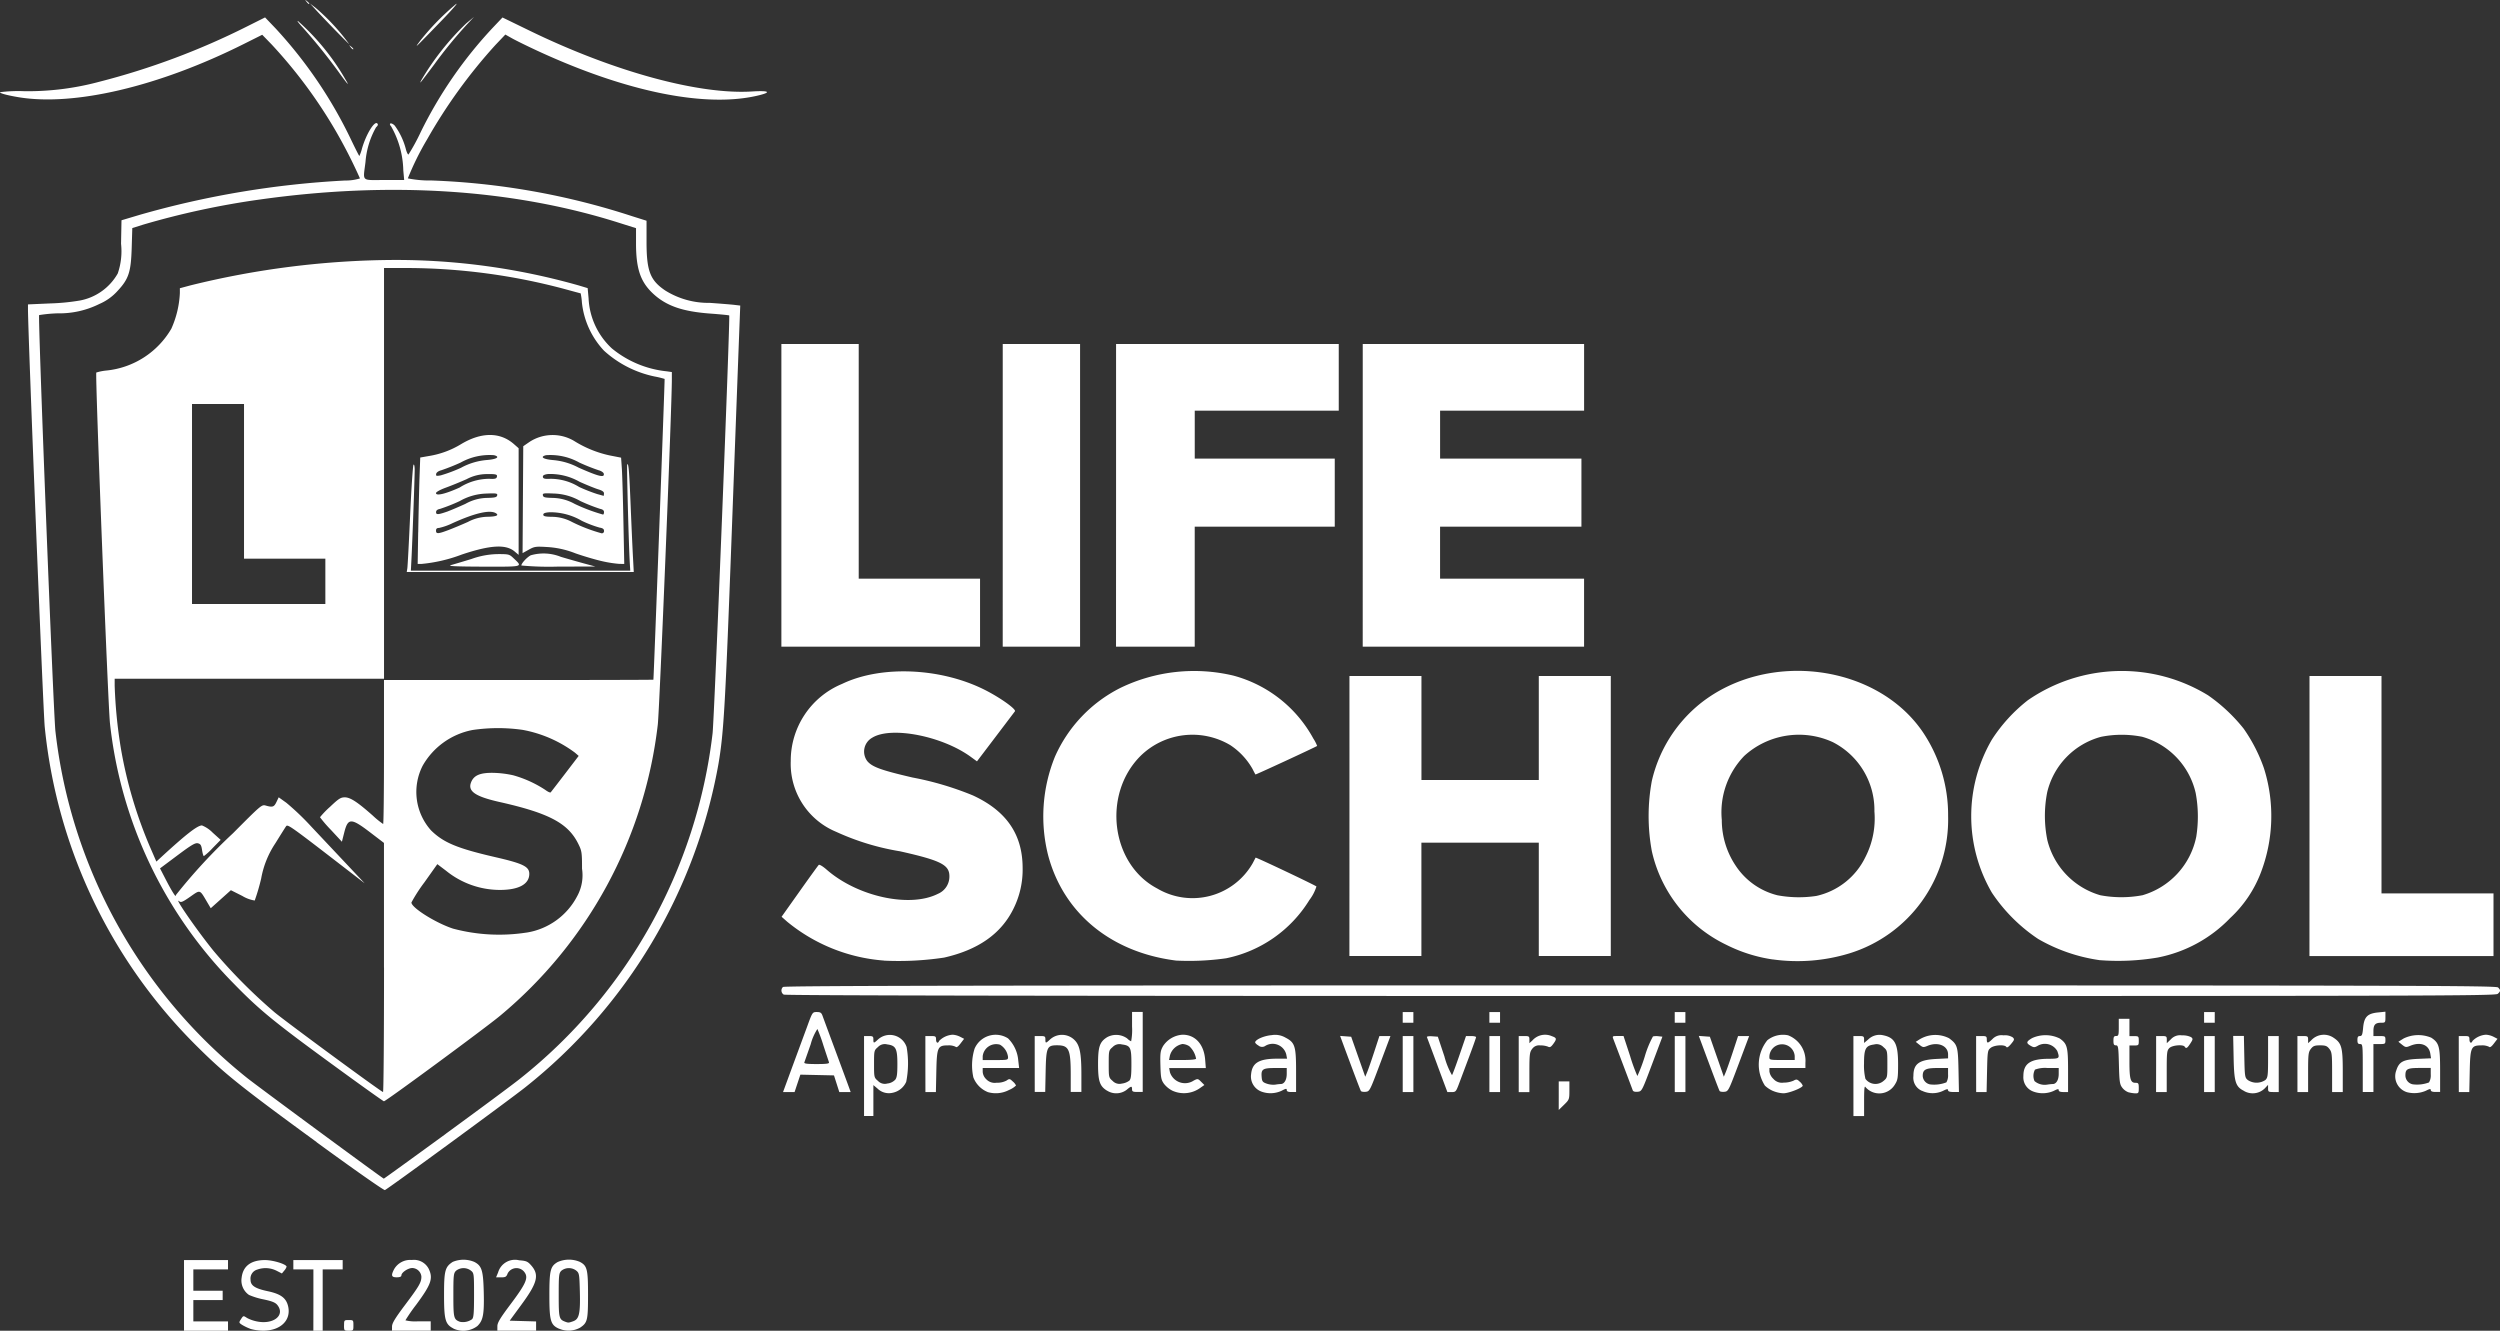 <svg xmlns="http://www.w3.org/2000/svg" width="203.294" height="108.211" viewBox="0 0 203.294 108.211">
  <rect x="0" y="0" width="203.294" height="108.211" fill="#333333" stroke="none"/>
  <g id="logo" transform="translate(-6.225 -410.762)">
    <path id="Trazado_17" data-name="Trazado 17" d="M21.188,516.1v-2.873h3.578v.759H21.947v1.735h2.385v.759H21.947v1.735h2.819v.759H21.188Zm5.4,2.719a3.9,3.9,0,0,1-.678-.323c-.261-.171-.265-.19-.1-.447.206-.315.2-.313.507-.112a2.929,2.929,0,0,0,.757.272c1.357.3,2.371-.479,1.711-1.319-.163-.207-.42-.313-1.111-.461a5.836,5.836,0,0,1-1.2-.365,1.426,1.426,0,0,1-.6-1.4c.107-.945.756-1.436,1.9-1.436.659,0,1.755.339,1.755.543a.906.906,0,0,1-.19.315l-.19.232-.43-.22a1.991,1.991,0,0,0-1.563-.1.762.762,0,0,0-.556.841c0,.46.36.7,1.395.92s1.474.535,1.643,1.163c.313,1.163-.576,2.059-2.032,2.047a3.872,3.872,0,0,1-1.033-.149Zm5.122-2.34v-2.494H30.079v-.759h4.012v.759H32.465v4.988h-.759Zm2.494,2.06c0-.423.009-.434.38-.434s.38.01.38.434-.009.434-.38.434S34.2,518.963,34.2,518.539Zm3.9.091c0-.266.244-.668,1.088-1.792,1.115-1.485,1.3-1.8,1.3-2.263a.765.765,0,0,0-.744-.7c-.347,0-.882.366-.882.6,0,.1-.123.155-.38.155-.433,0-.479-.144-.212-.661a1.512,1.512,0,0,1,1.442-.748,1.349,1.349,0,0,1,1.37.716c.373.786.208,1.26-1.013,2.916a14.012,14.012,0,0,0-.881,1.274,3.326,3.326,0,0,0,1.028.081h1.03v.759H38.1Zm4.988.159c-.658-.339-.759-.7-.758-2.744,0-1.955.08-2.258.7-2.666a2.261,2.261,0,0,1,1.763,0c.607.314.723.687.766,2.46.044,1.8-.051,2.306-.521,2.756a1.91,1.91,0,0,1-1.954.2Zm1.518-.753c.132-.126.163-.5.163-1.95,0-1.755-.006-1.8-.256-2a.984.984,0,0,0-1.208.01c-.2.2-.217.361-.217,1.989,0,1.865.027,1.971.542,2.164a1.267,1.267,0,0,0,.976-.21Zm2.06.575c0-.289.218-.652,1.086-1.81,1.215-1.62,1.435-2.106,1.151-2.539a.808.808,0,0,0-1.4.052c-.1.277-.176.32-.532.32h-.411l.166-.4a1.427,1.427,0,0,1,1.713-.988c.563.041.69.093.956.391.7.78.544,1.422-.767,3.209l-.961,1.311,2.148.062v.751H46.669Zm5.017.2c-.687-.3-.787-.642-.788-2.7s.081-2.374.668-2.72a2.264,2.264,0,0,1,1.8-.021c.606.313.677.6.675,2.692,0,2.071-.047,2.259-.639,2.659a1.945,1.945,0,0,1-1.715.086Zm1.146-.608c.489-.171.59-.618.544-2.419-.036-1.416-.051-1.5-.294-1.7a.984.984,0,0,0-1.208.01c-.2.2-.217.361-.217,1.989,0,1.865.027,1.973.542,2.163.241.089.264.087.633-.042ZM31.973,503.636c-6.129-4.476-7.479-5.555-9.639-7.7A42.523,42.523,0,0,1,9.861,469.855C9.729,468.491,8.5,437.832,8.5,435.9v-.385l1.806-.079a17.658,17.658,0,0,0,2.413-.236A4.484,4.484,0,0,0,15.8,433a5.564,5.564,0,0,0,.269-2.415l.036-1.911,1.482-.442a74.47,74.47,0,0,1,16.69-2.79,3.99,3.99,0,0,0,1.22-.171,41.451,41.451,0,0,0-1.964-3.85,39.322,39.322,0,0,0-5.229-7.054l-.756-.778-1.5.751c-6.919,3.466-13.823,5.09-18.363,4.319-.906-.154-1.464-.308-1.464-.4a12.058,12.058,0,0,1,1.979-.081,22.4,22.4,0,0,0,6.1-.767,59.59,59.59,0,0,0,12-4.492l1.48-.741.861.9a36.468,36.468,0,0,1,6.167,9.117c.331.689.619,1.253.639,1.253a3.161,3.161,0,0,0,.217-.619c.334-1.151,1.01-2.256,1.24-2.03.086.084.057.172-.1.316a6.768,6.768,0,0,0-.858,2.821c-.2,1.636-.378,1.464,1.513,1.464h1.633l-.072-.786a7.566,7.566,0,0,0-.983-3.564c-.259-.287.017-.355.289-.071a5.624,5.624,0,0,1,.9,1.9c.067.263.165.463.218.445a16.385,16.385,0,0,0,.993-1.823,34.883,34.883,0,0,1,5.891-8.517l.759-.8,2.2,1.07c6.848,3.33,13.765,5.22,18.1,4.946,1.337-.084,1.6.047.6.3-4.264,1.071-10.766-.23-18.079-3.616-.805-.373-1.717-.821-2.027-.995l-.563-.317-.792.833a42.754,42.754,0,0,0-5.57,7.692,22.772,22.772,0,0,0-1.566,3.17,8.906,8.906,0,0,0,1.925.171,59.32,59.32,0,0,1,16.319,2.906l1.166.367v1.7c0,2.4.293,3.153,1.544,3.989a6.631,6.631,0,0,0,3.606.991c.835.059,1.732.132,1.994.163l.476.056-.071,1.862c-.039,1.024-.315,8.4-.612,16.391-.532,14.307-.656,16.475-1.085,19a43.258,43.258,0,0,1-15.719,26.321c-1.362,1.079-11.175,8.263-11.41,8.353-.08.031-2.567-1.713-5.563-3.9Zm10.5-.676c2.753-2.008,5.464-4.019,6.025-4.469A42.125,42.125,0,0,0,64.17,470.4c.144-1.274,1.442-33.9,1.353-33.986-.023-.023-.725-.092-1.56-.154-2.268-.169-3.59-.636-4.662-1.65-1-.948-1.356-2.006-1.356-4.057v-1.237l-1.437-.454c-8.633-2.727-18.573-3.367-29.14-1.877a65.958,65.958,0,0,0-9.523,2.051l-.862.272-.048,1.6c-.059,1.974-.241,2.533-1.14,3.5a4.215,4.215,0,0,1-1.482,1.068,7.285,7.285,0,0,1-3.406.766,11.614,11.614,0,0,0-1.5.142c-.105.105,1.156,32.3,1.326,33.851A42.162,42.162,0,0,0,26.32,498.419c.842.674,11.019,8.171,11.115,8.188.021,0,2.289-1.637,5.042-3.645Zm-9.215-5.634c-4.814-3.514-5.947-4.444-8.062-6.617a35.6,35.6,0,0,1-10.028-21.126c-.161-1.468-1.213-28.427-1.112-28.527a3.983,3.983,0,0,1,.8-.161,6.907,6.907,0,0,0,5.3-3.4,7.962,7.962,0,0,0,.695-2.9l0-.395.84-.226a70.19,70.19,0,0,1,16.508-2.073,54.413,54.413,0,0,1,15.09,2.073l.723.218.075.832a5.92,5.92,0,0,0,1.9,4.076,8.369,8.369,0,0,0,4.464,1.858l.407.058v.63c0,2.215-1,26.778-1.143,28.039a36.222,36.222,0,0,1-12.825,23.677c-1.193.994-9.287,6.954-9.444,6.954-.051,0-1.94-1.348-4.2-3Zm4.19-7.891V479.307L36.3,478.43c-1.536-1.169-1.781-1.164-2.086.044l-.186.736-.891-.961a10.391,10.391,0,0,1-.891-1.032,7.256,7.256,0,0,1,.814-.844c.7-.665.868-.773,1.205-.773.445,0,1.025.379,2.276,1.486a7.045,7.045,0,0,0,.84.682c.038,0,.069-2.635.069-5.855V466.06H48.4c6.023,0,10.954-.012,10.958-.027.029-.113.936-24.431.912-24.458a7.023,7.023,0,0,0-.827-.2,8.775,8.775,0,0,1-4.1-2.094,6.759,6.759,0,0,1-1.8-3.936,4.881,4.881,0,0,0-.1-.729c-.016,0-.655-.172-1.421-.382a50,50,0,0,0-12.59-1.678H37.453v33.4H15.55v.575a39.432,39.432,0,0,0,.5,5.063,35.725,35.725,0,0,0,2.39,8.08l.5,1.151.338-.311c2.078-1.914,3-2.631,3.372-2.63a2.556,2.556,0,0,1,.869.587l.651.587-.647.66a5.114,5.114,0,0,1-.72.66c-.04,0-.105-.219-.146-.487-.059-.4-.122-.5-.337-.554s-.523.127-1.673.987l-1.409,1.053.488.945c.463.9.849,1.506.786,1.243a45.408,45.408,0,0,1,4.66-5.045c2.3-2.31,2.338-2.345,2.67-2.25.549.157.669.117.862-.288l.184-.385.623.445a21.254,21.254,0,0,1,2.032,1.943l2.873,3.052,1.464,1.554-.922-.712c-5.245-4.051-5.337-4.117-5.477-3.916-.074.106-.458.718-.855,1.36a7.546,7.546,0,0,0-1.162,2.873,16.6,16.6,0,0,1-.525,1.794,2.751,2.751,0,0,1-1.012-.373L25,483.151l-.819.733-.819.733-.3-.509c-.609-1.033-.536-1.01-1.366-.429-.633.443-.754.491-.907.364-.452-.372,1.487,2.424,2.809,4.052a43.778,43.778,0,0,0,4.964,4.993c1.13.923,8.679,6.472,8.81,6.475.045,0,.081-4.556.081-10.127Zm1.9-32.457c.026-.164.129-2.1.228-4.31s.223-4.058.275-4.115.095.121.095.431c0,.613-.188,5.816-.262,7.235l-.049.949h17.84l-.034-.569c-.091-1.509-.263-8.024-.213-8.074.112-.112.163.5.279,3.33.065,1.58.148,3.447.186,4.147l.068,1.274H39.3Zm3.525-.258c.209-.056.965-.282,1.681-.5a6.583,6.583,0,0,1,2.188-.4c.84,0,.905.013,1.229.321.776.738.89.706-2.465.7-2.107-.007-2.9-.041-2.633-.112Zm5.747.028c0-.177.453-.67.763-.83a3.761,3.761,0,0,1,2.45.125c.528.157,1.376.4,1.883.537l.922.251-3.009.005a24.376,24.376,0,0,1-3.009-.089Zm-8.386-2.7c.023-1.416.07-3.364.1-4.328l.063-1.753.717-.125a7.211,7.211,0,0,0,2.612-.968c1.649-.987,3.164-.987,4.289,0l.384.337v8.671l-.328-.276c-.711-.6-1.969-.526-4.28.245a12.414,12.414,0,0,1-3.319.771h-.283l.041-2.575Zm2.445-.178c.375-.143,1.1-.443,1.6-.668a3.534,3.534,0,0,1,1.59-.418c.7-.01.957-.115.688-.285-.481-.3-1.684-.031-3.521.8a4.935,4.935,0,0,1-1.111.394c-.171,0-.244.066-.244.218,0,.28.167.273,1-.042Zm-.022-1.533c.209-.073.843-.344,1.41-.6a3.722,3.722,0,0,1,1.789-.487c.625-.015.766-.052.8-.206s-.055-.184-.867-.147a4.607,4.607,0,0,0-2.177.61,14.026,14.026,0,0,1-1.6.635c-.226.045-.327.129-.327.271,0,.222.17.209.976-.073Zm.959-1.94a4.516,4.516,0,0,1,2.406-.7c.385.027.552-.005.594-.114.093-.242-.03-.283-.807-.27a3.544,3.544,0,0,0-1.644.416c-.5.222-1.265.534-1.7.692-.454.167-.786.351-.786.438C41.681,451.112,42.454,450.926,43.617,450.4Zm.125-1.612a5.312,5.312,0,0,1,2.052-.614c.832-.062,1.137-.261.6-.395a4.822,4.822,0,0,0-2.71.6,16.641,16.641,0,0,1-1.572.626c-.231.06-.394.175-.417.295-.033.173.013.188.379.119A12.128,12.128,0,0,0,43.742,448.788Zm11.493,7.622c-.507-.11-1.507-.4-2.223-.652a7.363,7.363,0,0,0-2.3-.511c-.924-.055-1.029-.039-1.492.219l-.5.278.028-4.347.028-4.347.516-.355a3.43,3.43,0,0,1,3.6-.086,9.086,9.086,0,0,0,2.9,1.188l.94.184.061.879c.033.484.091,2.428.128,4.322l.068,3.443-.418-.008a9.576,9.576,0,0,1-1.34-.208Zm.108-2.48c0-.146-.1-.219-.363-.262a9.153,9.153,0,0,1-1.437-.549,5.093,5.093,0,0,0-2.6-.7c-.391.025-.539.079-.539.2s.156.165.709.172a3.5,3.5,0,0,1,1.626.419,13.218,13.218,0,0,0,2.409.922A.178.178,0,0,0,55.344,453.93Zm0-1.519c0-.139-.1-.224-.327-.269a14.026,14.026,0,0,1-1.6-.635,4.609,4.609,0,0,0-2.177-.61c-.813-.037-.9-.022-.867.147s.173.192.8.21a3.82,3.82,0,0,1,1.789.489,14.351,14.351,0,0,0,2.3.865c.045,0,.081-.086.081-.2Zm0-1.514c0-.141-.135-.24-.461-.338-.253-.076-.942-.354-1.53-.619a4.807,4.807,0,0,0-2.6-.626c-.3.05-.4.116-.379.243s.151.168.6.144a4.42,4.42,0,0,1,2.346.663,13.5,13.5,0,0,0,1.464.575c.274.076.511.142.526.147s.027-.08.027-.19Zm-.019-1.61c-.02-.1-.2-.225-.415-.281a16.646,16.646,0,0,1-1.572-.626,4.822,4.822,0,0,0-2.71-.6c-.532.134-.228.333.6.4a5.39,5.39,0,0,1,2.052.613C54.923,449.515,55.39,449.629,55.324,449.287ZM49.032,486.6a5.63,5.63,0,0,0,4.131-2.969,3.532,3.532,0,0,0,.391-2.229c0-1.316-.02-1.45-.3-2.012-.825-1.678-2.36-2.5-6.388-3.407-2.015-.455-2.629-.883-2.328-1.62.228-.559.735-.771,1.8-.755a8.247,8.247,0,0,1,1.626.2,9.349,9.349,0,0,1,2.6,1.184c.206.156.406.248.445.2s.567-.73,1.173-1.522l1.1-1.44-.3-.261a10.222,10.222,0,0,0-4.258-1.856,14.17,14.17,0,0,0-4.066.01,5.953,5.953,0,0,0-4.056,2.892,4.684,4.684,0,0,0,.68,5.278c1.024,1,2.133,1.458,5.266,2.181,2.213.51,2.718.76,2.718,1.347,0,.849-.876,1.318-2.44,1.308a6.961,6.961,0,0,1-4.325-1.557l-.713-.54-1.046,1.474a12.775,12.775,0,0,0-1.059,1.639c-.031.41,1.969,1.67,3.386,2.132a14.52,14.52,0,0,0,5.958.321Zm-16.35-28.564v-1.843H26.068V443.615H21.839V459.88H32.682Zm43.805,40.227V495.01h.379c.333,0,.38.034.38.271,0,.336.027.336.387,0a1.435,1.435,0,0,1,2.317.628,7.678,7.678,0,0,1-.034,2.824,1.546,1.546,0,0,1-1.108.891,1.32,1.32,0,0,1-1.228-.344L77.246,499v2.513h-.759Zm2.52.32c.153-.189.191-.445.191-1.3,0-1.254-.126-1.5-.822-1.591a.762.762,0,0,0-.758.214c-.313.269-.318.291-.318,1.376s.005,1.107.318,1.376a.762.762,0,0,0,.758.214,1.02,1.02,0,0,0,.631-.295Zm77.933-.32V495.01h.434c.394,0,.434.026.434.281v.281l.334-.281a1.31,1.31,0,0,1,1.21-.346c.958.192,1.22.694,1.221,2.342,0,1.108-.027,1.291-.245,1.642a1.479,1.479,0,0,1-2.4.239c-.088-.151-.117.115-.119,1.074l0,1.274h-.867Zm2.461.389c.3-.255.3-.291.3-1.365s-.005-1.107-.318-1.376a.762.762,0,0,0-.758-.214c-.691.093-.822.34-.822,1.556a4.633,4.633,0,0,0,.116,1.241A1.009,1.009,0,0,0,159.4,498.652Zm-26.423,1.205V498.7h.867v.737c0,.717-.012.749-.434,1.161l-.434.424Zm-46.452-.3a2.092,2.092,0,0,1-1.149-1.183,4.579,4.579,0,0,1,.1-2.34,1.868,1.868,0,0,1,2.721-.833,2.845,2.845,0,0,1,.828,1.786l.072.623H86.136v.31a.91.91,0,0,0,.286.6.944.944,0,0,0,.843.286,1.589,1.589,0,0,0,.806-.174c.234-.164.265-.159.512.073a.99.99,0,0,1,.263.327,1.773,1.773,0,0,1-.563.361,2.317,2.317,0,0,1-1.758.168Zm1.67-2.842a1.354,1.354,0,0,0-.652-1,1.1,1.1,0,0,0-1.408.937v.311h1.03c1,0,1.03-.008,1.03-.244Zm8.057,2.742c-.6-.368-.737-.763-.737-2.173s.132-1.8.737-2.179a1.54,1.54,0,0,1,1.632.1,1.017,1.017,0,0,0,.322.232,4.878,4.878,0,0,0,.074-1.193v-1.193h.867v6.506h-.434c-.361,0-.434-.036-.434-.217,0-.281-.064-.273-.453.054a1.4,1.4,0,0,1-1.574.059Zm1.8-.813c.139-.14.175-.414.175-1.36,0-1.352-.071-1.5-.779-1.592a.758.758,0,0,0-.747.216c-.313.269-.318.291-.318,1.376s.005,1.107.318,1.376a.758.758,0,0,0,.747.216,1.266,1.266,0,0,0,.6-.232Zm3.525.819a2.069,2.069,0,0,1-.7-.567c-.229-.321-.264-.5-.291-1.5-.027-1.019,0-1.184.217-1.572a2.046,2.046,0,0,1,1.591-.922c1.023,0,1.729.779,1.829,2.017l.056.693h-2.984l.068.352a1.287,1.287,0,0,0,1.931.667c.322-.166.344-.163.6.094l.267.267-.308.215a2.268,2.268,0,0,1-2.271.258Zm1.908-2.616a1.81,1.81,0,0,0-.555-1.012,1.132,1.132,0,0,0-.552-.177,1.3,1.3,0,0,0-1.021.949l-.068.352h1.1c.682,0,1.1-.042,1.1-.112Zm5.317,2.681a1.307,1.307,0,0,1-.842-1.407c.087-.935.645-1.269,2.126-1.27h.8l-.068-.352a1.142,1.142,0,0,0-1.694-.693.459.459,0,0,1-.57-.026c-.165-.093-.283-.219-.262-.28.078-.233.751-.515,1.348-.564a1.665,1.665,0,0,1,1.111.2c.774.4.867.692.867,2.719v1.708h-.38c-.265,0-.379-.049-.379-.163,0-.135-.069-.126-.405.054a2.139,2.139,0,0,1-1.651.075Zm1.574-.617c.283,0,.482-.339.482-.821v-.48h-.908c-1.045,0-1.184.089-1.132.724.03.364.08.43.414.548a1.678,1.678,0,0,0,.691.081,3.791,3.791,0,0,1,.453-.052Zm40,.555a2.323,2.323,0,0,1-.634-.424,3.167,3.167,0,0,1,.2-3.692,2.04,2.04,0,0,1,1.682-.4,2.208,2.208,0,0,1,1.412,2.243v.414h-2.928v.279a1,1,0,0,0,.317.6.918.918,0,0,0,.84.313,2.054,2.054,0,0,0,.794-.155c.244-.136.3-.128.515.077a.823.823,0,0,1,.244.322c0,.175-1.134.625-1.572.623a2.508,2.508,0,0,1-.867-.2Zm1.789-2.84a1.032,1.032,0,0,0-2.06.111c0,.208.064.222,1.03.222h1.03Zm10.353,2.842a1.149,1.149,0,0,1-.7-1.207c0-.987.444-1.317,1.87-1.388l.949-.048v-.317c0-.71-.82-1.053-1.67-.7-.333.139-.385.132-.66-.087l-.3-.238.257-.167a2.471,2.471,0,0,1,2.454-.127c.684.511.727.656.767,2.591l.036,1.781h-.443c-.306,0-.443-.047-.443-.151s-.085-.108-.4.054a2,2,0,0,1-1.714,0Zm1.981-.692a1.114,1.114,0,0,0,.136-.637v-.529h-.86c-.961,0-1.2.128-1.2.642a.739.739,0,0,0,.6.691,2.736,2.736,0,0,0,1.328-.167Zm7.085.753a1.226,1.226,0,0,1-.823-1.268c0-1.006.56-1.393,2.033-1.4.911-.007.935-.027.727-.626a1.158,1.158,0,0,0-1.62-.416c-.234.13-.31.126-.57-.028-.365-.216-.338-.333.144-.616a2.628,2.628,0,0,1,2.243.035c.613.437.676.682.676,2.615v1.74h-.38c-.252,0-.38-.051-.38-.151,0-.119-.085-.108-.4.054a2.2,2.2,0,0,1-1.648.063Zm1.568-.617c.283,0,.482-.339.482-.821v-.48h-.9a2.328,2.328,0,0,0-1.03.13,1.073,1.073,0,0,0-.038.932,1.274,1.274,0,0,0,1.033.288,4.051,4.051,0,0,1,.453-.049Zm6.13.664a1.141,1.141,0,0,1-.487-.375c-.2-.266-.23-.489-.266-1.868-.037-1.449-.056-1.566-.245-1.566-.162,0-.2-.08-.2-.379s.041-.38.217-.38c.195,0,.217-.072.217-.7v-.7h.867v1.41h.38c.361,0,.38.018.38.38s-.018.38-.38.38h-.38v1.308c0,1.43.085,1.728.492,1.728.239,0,.267.045.267.434s-.021.433-.3.423A2.9,2.9,0,0,1,179.285,499.578Zm9.427-.1c-.7-.352-.812-.717-.853-2.711l-.036-1.762h.871l.035,1.69c.033,1.626.045,1.7.291,1.9a1.281,1.281,0,0,0,1.425-.01c.2-.2.217-.361.217-1.9V495.01h.867v4.554h-.434c-.4,0-.434-.024-.434-.292v-.292l-.227.244A1.4,1.4,0,0,1,188.713,499.483Zm13.279.111a1.356,1.356,0,0,1-.9-1.792c.227-.7.563-.876,1.782-.929l1.041-.046-.063-.393c-.114-.71-.8-.97-1.631-.622-.334.139-.385.133-.663-.09l-.3-.241.423-.263a2.73,2.73,0,0,1,2.249-.067c.641.42.721.714.722,2.651v1.762h-.38c-.252,0-.379-.051-.379-.151,0-.119-.085-.108-.4.054a2.385,2.385,0,0,1-1.5.126Zm1.762-.815a1.115,1.115,0,0,0,.136-.637v-.529h-.9c-1,0-1.16.082-1.16.6a.741.741,0,0,0,.6.731A2.735,2.735,0,0,0,203.753,498.779ZM70.647,497.531c.413-1.118.951-2.582,1.2-3.253.442-1.214.446-1.22.8-1.22.288,0,.374.056.462.3.059.164.532,1.445,1.052,2.846s1.01,2.731,1.091,2.955l.147.407h-.924l-.433-1.355-2.733-.061-.471,1.416H69.9Zm2.993-.379c-.027-.075-.234-.7-.459-1.383a12.22,12.22,0,0,0-.487-1.333,4.279,4.279,0,0,0-.546,1.247c-.257.733-.489,1.394-.516,1.469-.037.1.208.136,1,.136s1.041-.033,1-.136Zm7.834.135V495.01h.434c.39,0,.434.027.434.271,0,.289.157.368.25.126a1.693,1.693,0,0,1,1.1-.505,1.609,1.609,0,0,1,.609.167l.322.167-.29.38c-.2.265-.325.346-.4.267a1.256,1.256,0,0,0-.617-.113c-.844,0-.91.148-.951,2.125l-.035,1.67h-.852Zm8.891,0V495.01H90.8c.39,0,.434.027.434.271,0,.336.027.336.387,0a1.445,1.445,0,0,1,1.989.06c.421.421.551,1.083.551,2.817v1.4h-.867v-1.382c0-2.1-.145-2.413-1.114-2.413-.815,0-.885.161-.926,2.125l-.035,1.67h-.852Zm26.526,2.193c-.053-.086-.457-1.15-1.38-3.636L115.2,495l.9.067,1.143,3.253.159-.38c.087-.209.346-.953.575-1.654l.416-1.274h.9l-.843,2.25c-.826,2.2-.85,2.251-1.17,2.283-.179.018-.353-.01-.386-.063Zm3.4-2.193V495.01h.867v4.554h-.867Zm2.819.092c-.447-1.2-.83-2.228-.852-2.283s.17-.085.425-.066l.464.034.536,1.609a6.111,6.111,0,0,0,.615,1.518c.044-.05.318-.786.609-1.636l.53-1.545h.409c.225,0,.409.042.409.093s-.273.82-.607,1.708L124.827,499c-.2.523-.242.569-.559.568h-.345l-.813-2.183Zm4.229-.092V495.01h.867v4.554h-.867Zm2.385,0V495.01h.434c.4,0,.434.024.434.29v.29l.244-.222a1.375,1.375,0,0,1,1.583-.347c.4.141.417.221.108.639-.185.25-.274.294-.427.212a1.71,1.71,0,0,0-.626-.1.684.684,0,0,0-.658.286c-.2.26-.225.431-.225,1.9v1.612h-.867ZM139,499.436c-.056-.157-1.378-3.649-1.562-4.127-.114-.3-.113-.3.347-.3h.462l.534,1.626a13.873,13.873,0,0,0,.592,1.626,13.4,13.4,0,0,0,.6-1.585,8.139,8.139,0,0,1,.667-1.634,1.324,1.324,0,0,1,.449-.015l.32.035-.836,2.223c-.831,2.211-.837,2.223-1.178,2.257-.211.021-.362-.021-.394-.108Zm3.413-2.148V495.01h.867v4.554h-.867Zm3.648,2.193c-.053-.086-.457-1.15-1.38-3.636l-.314-.846.9.067,1.136,3.253.162-.387c.089-.213.349-.957.579-1.654l.417-1.267h.9l-.843,2.25c-.826,2.2-.85,2.251-1.17,2.283-.179.018-.353-.01-.386-.063Zm20.857-2.193V495.01h.434c.39,0,.434.027.434.271,0,.345.078.341.462-.027a1.008,1.008,0,0,1,.9-.3,1.164,1.164,0,0,1,.752.167c.15.15.136.2-.14.534-.206.247-.333.326-.386.24-.129-.208-.985-.155-1.274.079-.246.2-.257.273-.293,1.9l-.037,1.69h-.848Zm14.638,0V495.01h.434c.4,0,.434.024.434.291v.291l.332-.318a1.006,1.006,0,0,1,.9-.318,1.557,1.557,0,0,1,.747.145c.159.132.153.178-.065.514-.251.388-.345.442-.456.263-.125-.2-1.013-.126-1.247.108-.2.2-.217.361-.217,1.9v1.681h-.867Zm3.9,0V495.01h.867v4.554h-.867Zm7.59,0V495.01h.434c.4,0,.434.024.434.29v.29l.244-.222a1.4,1.4,0,0,1,1.827-.22c.653.436.748.78.748,2.709v1.708h-.867v-1.612c0-1.466-.02-1.638-.225-1.9-.187-.238-.311-.286-.751-.286s-.564.047-.751.286c-.2.26-.225.431-.225,1.9v1.612h-.867Zm5.313.325c0-1.88-.008-1.952-.217-1.952-.169,0-.217-.072-.217-.325s.05-.325.2-.325c.168,0,.212-.11.262-.666.08-.886.346-1.164,1.2-1.252l.615-.063v.449c0,.436-.011.449-.358.449-.465,0-.618.166-.618.672v.412h.488c.47,0,.488.012.488.325s-.018.325-.488.325h-.488v3.9h-.867Zm7.807-.325V495.01h.434c.39,0,.434.027.434.271,0,.289.157.368.249.126a1.693,1.693,0,0,1,1.1-.505,1.609,1.609,0,0,1,.61.167l.322.167-.29.38c-.2.265-.325.346-.4.267a1.256,1.256,0,0,0-.617-.113c-.844,0-.91.148-.951,2.125l-.035,1.67h-.852Zm-85.876-3.795v-.434h.867v.867h-.867Zm7.048,0v-.434h.867v.867h-.867Zm15.072,0v-.434h.867v.867h-.867Zm43.046,0v-.434h.867v.867h-.867Zm-115.5-1.852a.391.391,0,0,1-.06-.62c.1-.1,15.737-.13,69.713-.13,63.112,0,69.6.016,69.754.17.219.219.214.3-.028.518-.184.167-5.177.179-69.693.176-47,0-69.557-.039-69.682-.114Zm8.159-2.768a14.05,14.05,0,0,1-7.881-3.162l-.453-.4,1.462-2.06c.8-1.133,1.505-2.1,1.558-2.156s.328.107.647.386c2.507,2.193,6.754,3.119,9.036,1.969a1.522,1.522,0,0,0,.944-1.43c0-.934-.69-1.284-4.012-2.032a20.283,20.283,0,0,1-5.2-1.586,5.987,5.987,0,0,1-3.689-5.761,6.757,6.757,0,0,1,4.173-6.265c3.25-1.563,8.243-1.307,11.84.606,1.2.637,2.334,1.469,2.216,1.623l-1.586,2.093-1.5,1.976-.5-.364c-2.327-1.7-6.476-2.507-8.011-1.563a1.292,1.292,0,0,0-.406,1.91c.4.473,1.127.737,3.67,1.329a25.059,25.059,0,0,1,4.911,1.456c2.734,1.258,4.05,3.18,4.049,5.912a7.117,7.117,0,0,1-.747,3.307c-1,2.031-2.856,3.336-5.636,3.97a24.772,24.772,0,0,1-4.891.247Zm23.746,0c-5.3-.666-9.171-3.859-10.412-8.591a12.92,12.92,0,0,1,.559-7.982,11.425,11.425,0,0,1,5.353-5.613,13.774,13.774,0,0,1,9.15-.989,10.494,10.494,0,0,1,6.512,5.122,3.083,3.083,0,0,1,.31.6c-.219.138-4.992,2.347-5.016,2.321s-.13-.231-.251-.47a5.674,5.674,0,0,0-1.8-1.918,6.027,6.027,0,0,0-7.31.893c-3.106,3.126-2.387,8.791,1.367,10.763a5.637,5.637,0,0,0,7.774-2.061c.117-.227.221-.427.232-.445.026-.044,4.838,2.237,4.946,2.345a3.55,3.55,0,0,1-.573,1.1,10.389,10.389,0,0,1-6.77,4.739,21.4,21.4,0,0,1-4.066.187Zm48.522-.09a12.339,12.339,0,0,1-3.795-1.2,11.141,11.141,0,0,1-6.04-7.608,15.726,15.726,0,0,1,0-5.711,11.344,11.344,0,0,1,3.92-6.276c5.461-4.369,14.357-3.233,18.124,2.315a12.071,12.071,0,0,1,2.049,6.816,11.383,11.383,0,0,1-8.027,11.169,14.473,14.473,0,0,1-6.23.491Zm3.546-5.166a5.83,5.83,0,0,0,3.98-3.147,6.889,6.889,0,0,0,.739-3.728,6.2,6.2,0,0,0-3.386-5.632,6.6,6.6,0,0,0-7.2,1.122,6.6,6.6,0,0,0-1.825,5.207,6.672,6.672,0,0,0,1.127,3.714,5.71,5.71,0,0,0,3.4,2.411,9.487,9.487,0,0,0,3.166.053Zm22.984,5.215a13.864,13.864,0,0,1-4.945-1.713,13.544,13.544,0,0,1-3.766-3.763,12.369,12.369,0,0,1,0-12.454,13.006,13.006,0,0,1,2.924-3.2,13.443,13.443,0,0,1,14.653-.4,13.7,13.7,0,0,1,2.895,2.712,13.137,13.137,0,0,1,1.645,3.208,12.891,12.891,0,0,1-.26,8.532,9.809,9.809,0,0,1-2.486,3.666,11.1,11.1,0,0,1-5.9,3.209,19.338,19.338,0,0,1-4.762.206Zm3.5-5.262a6.245,6.245,0,0,0,4.407-4.768,10.431,10.431,0,0,0-.047-3.55,6.173,6.173,0,0,0-4.36-4.579,8.626,8.626,0,0,0-3.34.006,6.135,6.135,0,0,0-4.373,4.5,9.925,9.925,0,0,0,.008,3.891,6.215,6.215,0,0,0,4.308,4.491,9.24,9.24,0,0,0,3.4.005Zm-64.454-6.448V465.735h5.855v8.457h9.542v-8.457h5.855V488.5h-5.855v-9.216H121.81V488.5h-5.855Zm78.069,0V465.735h5.855v17.674h9.108v5.1H194.024ZM69.765,451.043V438.736h6.289v19.083H85.92v5.53H69.765Zm18,0V438.736h6.289v24.613H87.764Zm9.216,0V438.736h18.108v5.421h-11.71v3.9h11.385v5.53H103.377v9.759h-6.4Zm20.059,0V438.736h18v5.421h-11.71v3.9h11.493v5.53H123.328v4.229h11.71v5.53h-18ZM33.831,416.711A46.852,46.852,0,0,0,30.846,413c-.332-.352-.505-.587-.386-.523a19.021,19.021,0,0,1,3.838,4.713c.395.652.219.473-.467-.475Zm6.661.557a21.476,21.476,0,0,1,3.649-4.607l.632-.527-.55.588a36.475,36.475,0,0,0-2.7,3.3c-1.172,1.563-1.231,1.636-1.031,1.247Zm-5.763-2.684c-.135-.172-.131-.176.041-.041s.238.231.149.231A.683.683,0,0,1,34.729,414.584Zm5.711-.569a20.521,20.521,0,0,1,2.869-2.926c.209-.141-.325.472-1.186,1.362-2.284,2.361-2.257,2.336-1.683,1.564Zm-6.893-.732c-.566-.581-1.273-1.322-1.57-1.645l-.541-.588.446.341a17.132,17.132,0,0,1,2.731,2.949c-.02,0-.5-.476-1.066-1.057Zm-2.4-2.385c-.135-.172-.131-.176.041-.041s.238.231.149.231A.683.683,0,0,1,31.151,410.9Z" fill="#fff"/>
  </g>
</svg>

